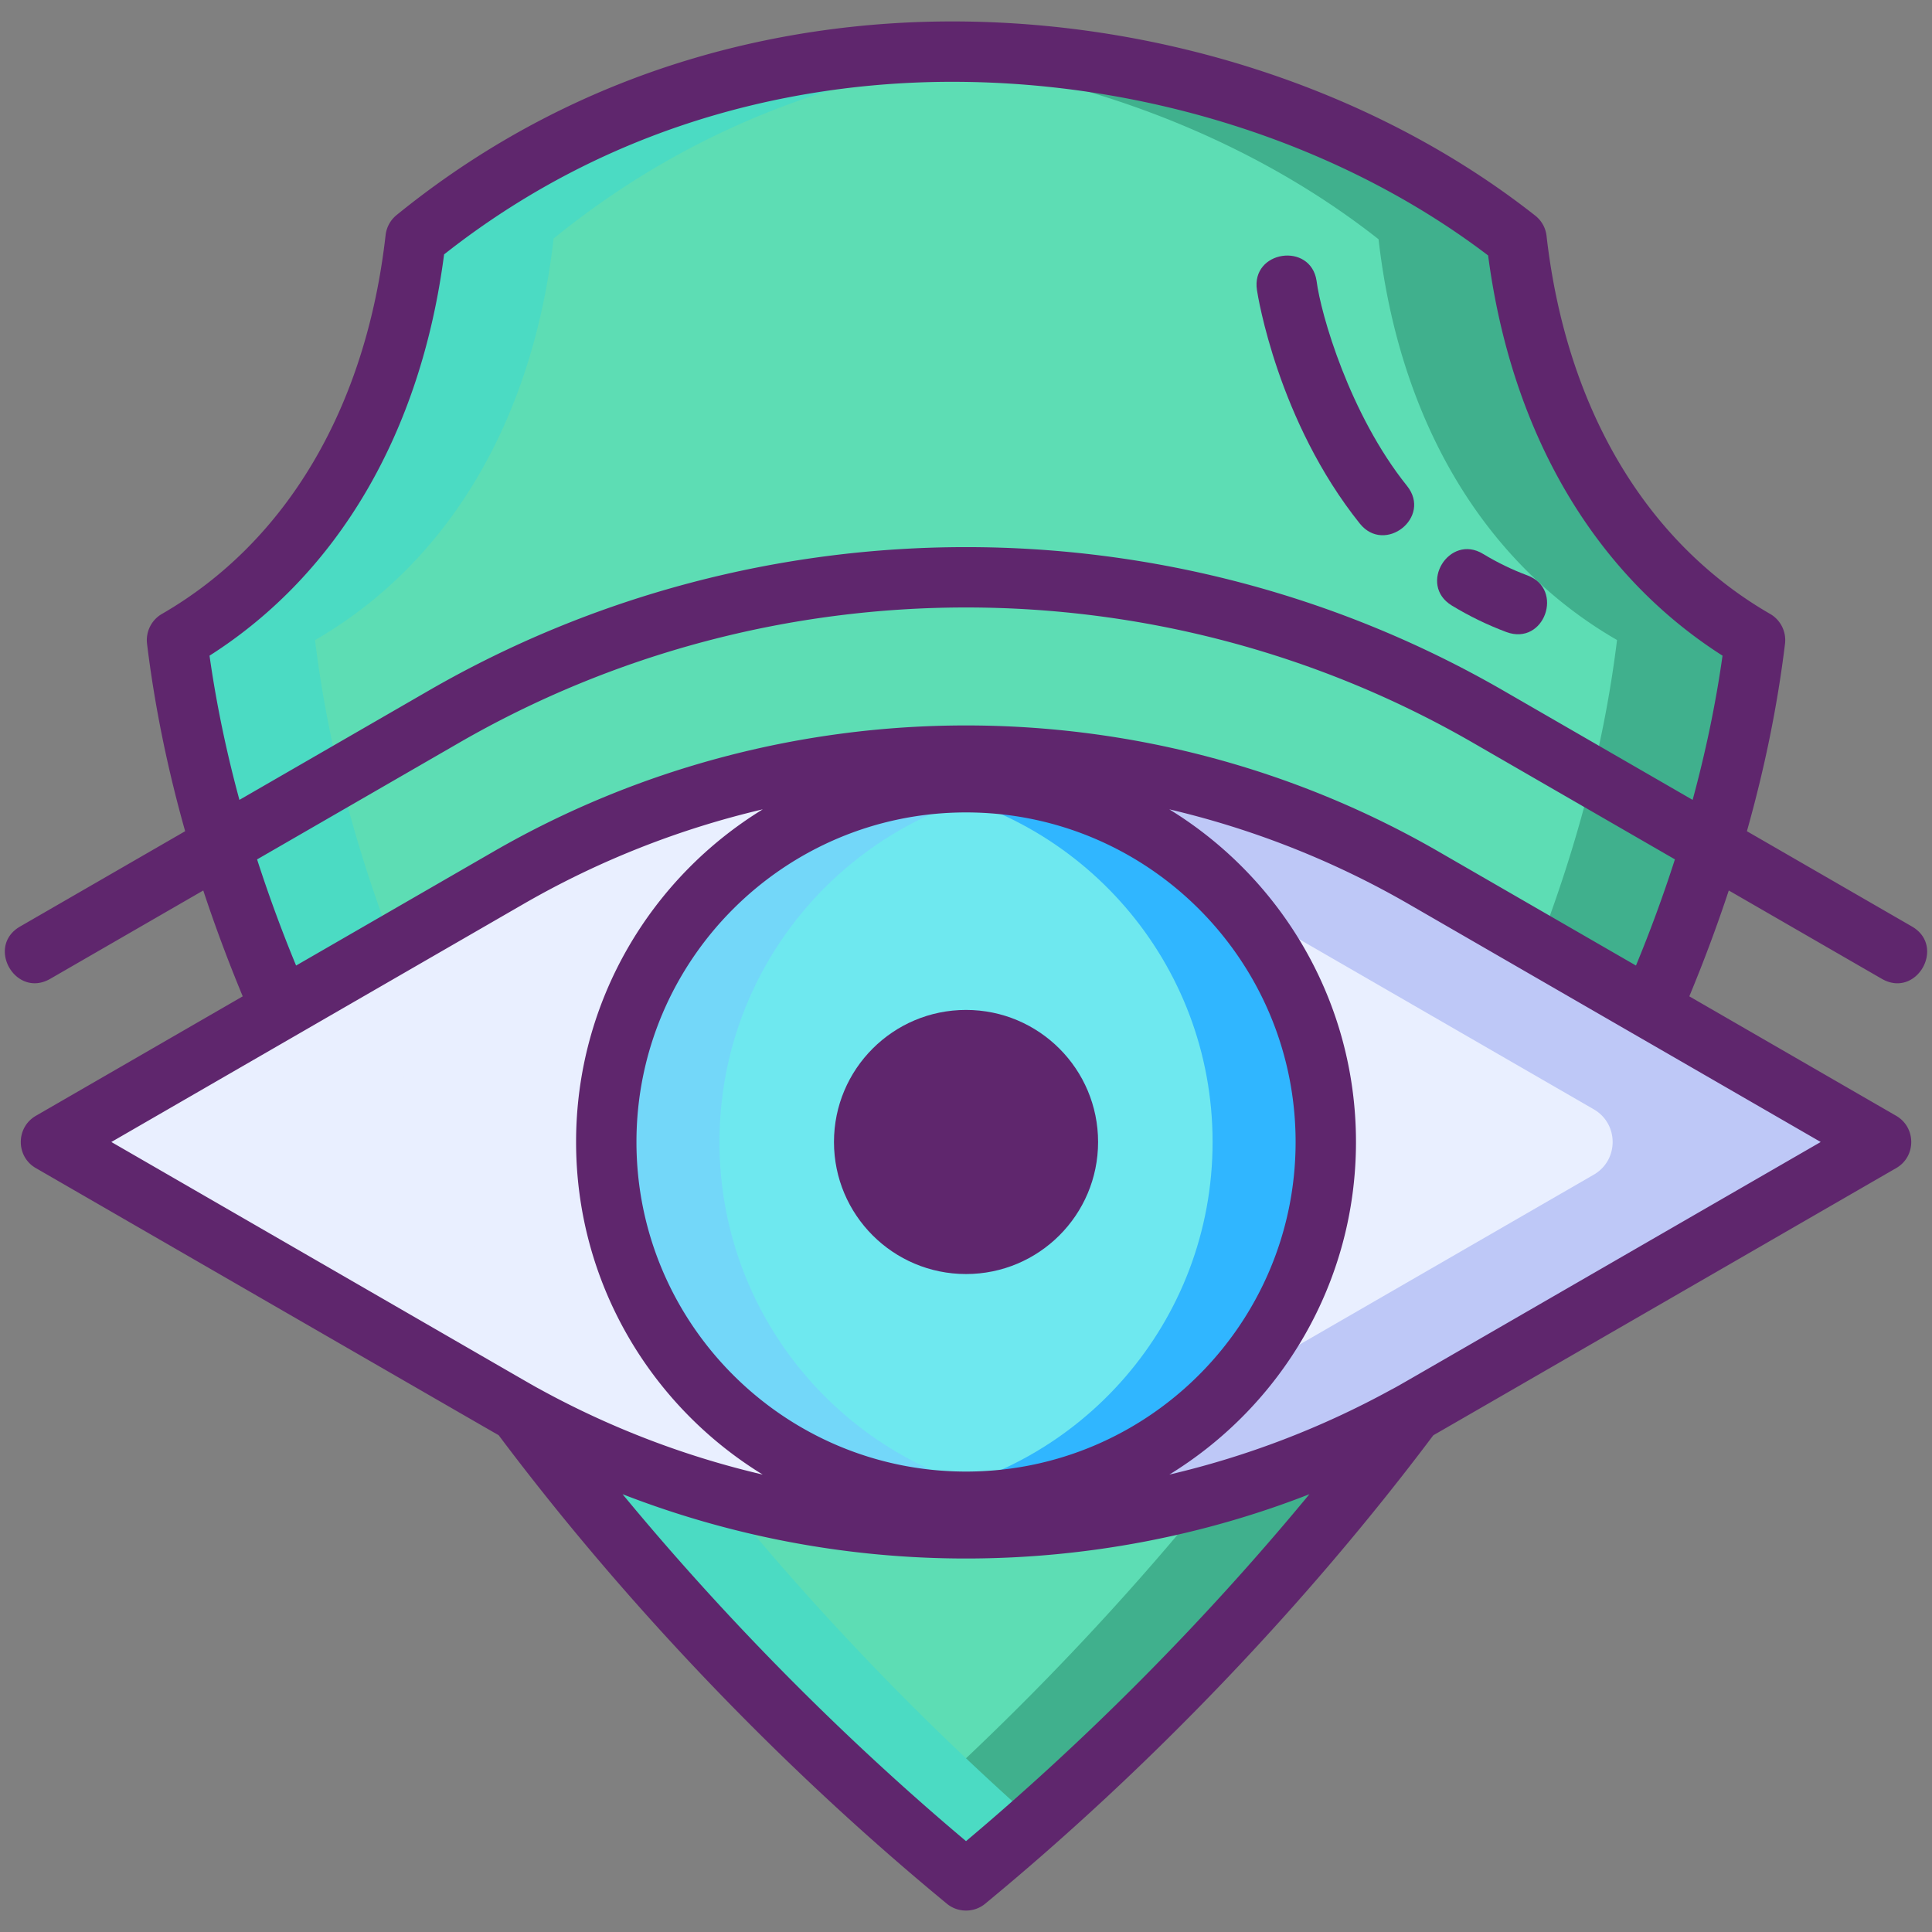 <svg xmlns="http://www.w3.org/2000/svg" version="1.1" xmlns:xlink="http://www.w3.org/1999/xlink" width="512" height="512" x="0" y="0" viewBox="0 0 256 256" style="enable-background:new 0 0 512 512" xml:space="preserve" class=""><rect x="0" y="0" width="256" height="256" fill="#808080" stroke="none"/><g><path fill="#5dddb4" d="M128.004 249.165c-45.968-37.896-96.695-100.1-104.549-164.348C41.066 74.649 52.33 55.804 55.068 31.604 80.045 11.307 107.156 6.84 126.163 6.84c27.562 0 54.884 9.184 74.789 24.869 2.758 24.142 14.009 42.943 31.602 53.103-7.855 64.244-58.582 126.456-104.55 164.353z" opacity="1" data-original="#44c7b6" class=""></path><path fill="#40b08d" d="M232.55 84.806c-7.851 64.244-58.576 126.465-104.546 164.353a320.933 320.933 0 0 1-9.143-7.814c43.325-38.291 88.065-96.525 95.403-156.539-17.591-10.155-28.843-28.953-31.598-53.102-17.7-13.946-41.265-22.747-65.646-24.527a120.45 120.45 0 0 1 9.143-.341c27.563 0 54.882 9.192 74.789 24.869 2.755 24.149 14.007 42.947 31.598 53.101z" opacity="1" data-original="#3bb2a0" class=""></path><path fill="#4bdbc3" d="M137.147 241.346a317.95 317.95 0 0 1-9.143 7.814C82.033 211.271 31.308 149.063 23.457 84.819c17.603-10.167 28.867-29.014 31.61-53.212 24.978-20.297 52.09-24.771 71.095-24.771 3.06 0 6.107.11 9.143.341-18.018 1.378-40.753 7.205-61.952 24.43-2.743 24.198-14.007 43.045-31.61 53.212 7.339 60.014 52.078 118.236 95.404 156.527z" opacity="1" data-original="#4bdbc3" class=""></path><path fill="#e9efff" d="m188.63 186.321 60.625-35.002-60.625-35.002c-37.515-21.659-83.736-21.659-121.251 0L6.753 151.319l60.625 35.002c37.516 21.659 83.737 21.659 121.252 0z" opacity="1" data-original="#ffe2e2" class=""></path><path fill="#e9efff" d="M99.254 186.32a120.967 120.967 0 0 0 44.69 15.19c-5.29.7-10.61 1.05-15.94 1.05-20.94 0-41.87-5.41-60.63-16.24l-60.62-35 60.62-35a121.172 121.172 0 0 1 60.63-16.24c5.33 0 10.65.35 15.94 1.05-15.51 2.05-30.7 7.11-44.69 15.19l-53.12 30.67c-3.333 1.925-3.333 6.736 0 8.66z" opacity="1" data-original="#ffefee" class=""></path><path fill="#bec8f7" d="m249.254 151.32-60.62 35a121.172 121.172 0 0 1-60.63 16.24c-5.11 0-10.21-.32-15.29-.96 15.73-2 31.16-7.09 45.35-15.28l53.12-30.67c3.333-1.925 3.333-6.736 0-8.66l-53.12-30.67a121.254 121.254 0 0 0-45.35-15.28c5.08-.64 10.18-.96 15.29-.96 20.94 0 41.87 5.41 60.63 16.24z" opacity="1" data-original="#ffcfcf" class=""></path><circle cx="128.004" cy="151.319" r="47.672" fill="#6ee8ef" opacity="1" data-original="#5fcdff" class=""></circle><path fill="#30b6ff" d="M175.674 151.32c0 26.33-21.34 47.67-47.67 47.67-2.55 0-5.06-.2-7.5-.59 22.77-3.59 40.17-23.3 40.17-47.08s-17.4-43.49-40.17-47.08c2.44-.39 4.95-.59 7.5-.59 26.33 0 47.67 21.34 47.67 47.67z" opacity="1" data-original="#30b6ff" class=""></path><path fill="#73d7f9" d="M135.504 198.4c-2.44.39-4.95.59-7.5.59-26.33 0-47.67-21.34-47.67-47.67s21.34-47.67 47.67-47.67c2.55 0 5.06.2 7.5.59-22.77 3.59-40.17 23.3-40.17 47.08s17.4 43.49 40.17 47.08z" opacity="1" data-original="#73d7f9" class=""></path><g fill="#5f266d"><path d="m253.344 122.767-21.87-12.627c2.36-8.36 4.05-16.65 5.05-24.84.19-1.59-.58-3.15-1.97-3.95-16.51-9.53-27.03-27.32-29.63-50.1a3.972 3.972 0 0 0-1.5-2.68c-20.75-16.35-48.91-25.73-77.26-25.73-19.18 0-47.52 4.45-73.62 25.66a4.01 4.01 0 0 0-1.45 2.65c-2.58 22.83-13.11 40.66-29.64 50.2-1.39.8-2.16 2.36-1.97 3.95 1 8.19 2.69 16.48 5.05 24.84l-21.87 12.627c-4.577 2.642-.584 9.575 4 6.928l20.27-11.703c1.54 4.659 3.28 9.329 5.229 14.028l-27.41 15.83c-2.674 1.553-2.653 5.411 0 6.93.28.162 61.031 35.245 61.32 35.39 16.74 22.32 37.47 44.02 59.39 62.08 1.445 1.207 3.621 1.219 5.08 0 21.91-18.06 42.63-39.76 59.38-62.07.439-.237 60.898-35.151 61.33-35.4 2.65-1.517 2.677-5.376 0-6.93l-27.41-15.83c1.95-4.699 3.69-9.369 5.229-14.028l20.27 11.703c4.608 2.66 8.549-4.303 4.002-6.928zM27.764 86.88c17.05-10.86 28.02-29.59 31.08-53.17 23.93-18.87 49.74-22.87 67.32-22.87 26 0 51.78 8.37 71.02 23.01 3.09 23.51 14.04 42.18 31.06 53.03-.9 6.39-2.24 12.769-3.96 19.109l-25.068-14.473c-43.925-25.36-98.499-25.36-142.424 0l-25.068 14.473c-1.72-6.34-3.06-12.719-3.96-19.109zm-13.01 64.44c32.607-18.832 21.308-12.307 54.62-31.54 10.02-5.78 20.71-9.96 31.7-12.54-14.83 9.09-24.74 25.45-24.74 44.08s9.91 34.98 24.73 44.07a116.507 116.507 0 0 1-29.45-11.27c-1.637-.895 3.111 1.821-56.86-32.8zm69.58 0c0-24.08 19.59-43.67 43.67-43.67s43.67 19.59 43.67 43.67-19.59 43.67-43.67 43.67-43.67-19.59-43.67-43.67zm43.67 92.64c-15.24-12.82-31.04-28.45-45.51-45.97a125.54 125.54 0 0 0 45.51 8.52c16.231 0 31.741-3.136 45.5-8.52-14.46 17.52-30.26 33.15-45.5 45.97zm113.25-92.64c-58.988 34.054-55.58 32.116-56.88 32.8a116.14 116.14 0 0 1-29.43 11.27c14.82-9.09 24.73-25.44 24.73-44.07s-9.91-34.99-24.74-44.08c10.99 2.58 21.68 6.76 31.7 12.54 52.188 30.142 10.445 6.027 54.62 31.54zm-19.32-37.45a183.1 183.1 0 0 1-5.16 14.07l-26.14-15.09c-38.63-22.3-86.63-22.3-125.26 0l-26.14 15.09a187.37 187.37 0 0 1-5.168-14.065l26.727-15.43c41.458-23.936 92.966-23.936 134.424 0z" fill="#5f266d" opacity="1" data-original="#5f266d" class=""></path><circle cx="128.004" cy="151.319" r="17.498" fill="#5f266d" opacity="1" data-original="#5f266d" class=""></circle><path d="M192.364 80.23c2.3 1.4 4.73 2.58 7.24 3.52 5.047 1.864 7.685-5.683 2.8-7.5-2.04-.76-4.02-1.72-5.88-2.85-4.494-2.749-8.676 4.068-4.16 6.83zM180.194 69.39c3.296 4.089 9.584-.842 6.24-5.01-7.62-9.497-11.435-22.803-11.98-27.16-.787-5.201-8.714-4.024-7.9 1.22.1.7 2.76 17.37 13.64 30.95z" fill="#5f266d" opacity="1" data-original="#5f266d" class=""></path></g></g></svg>